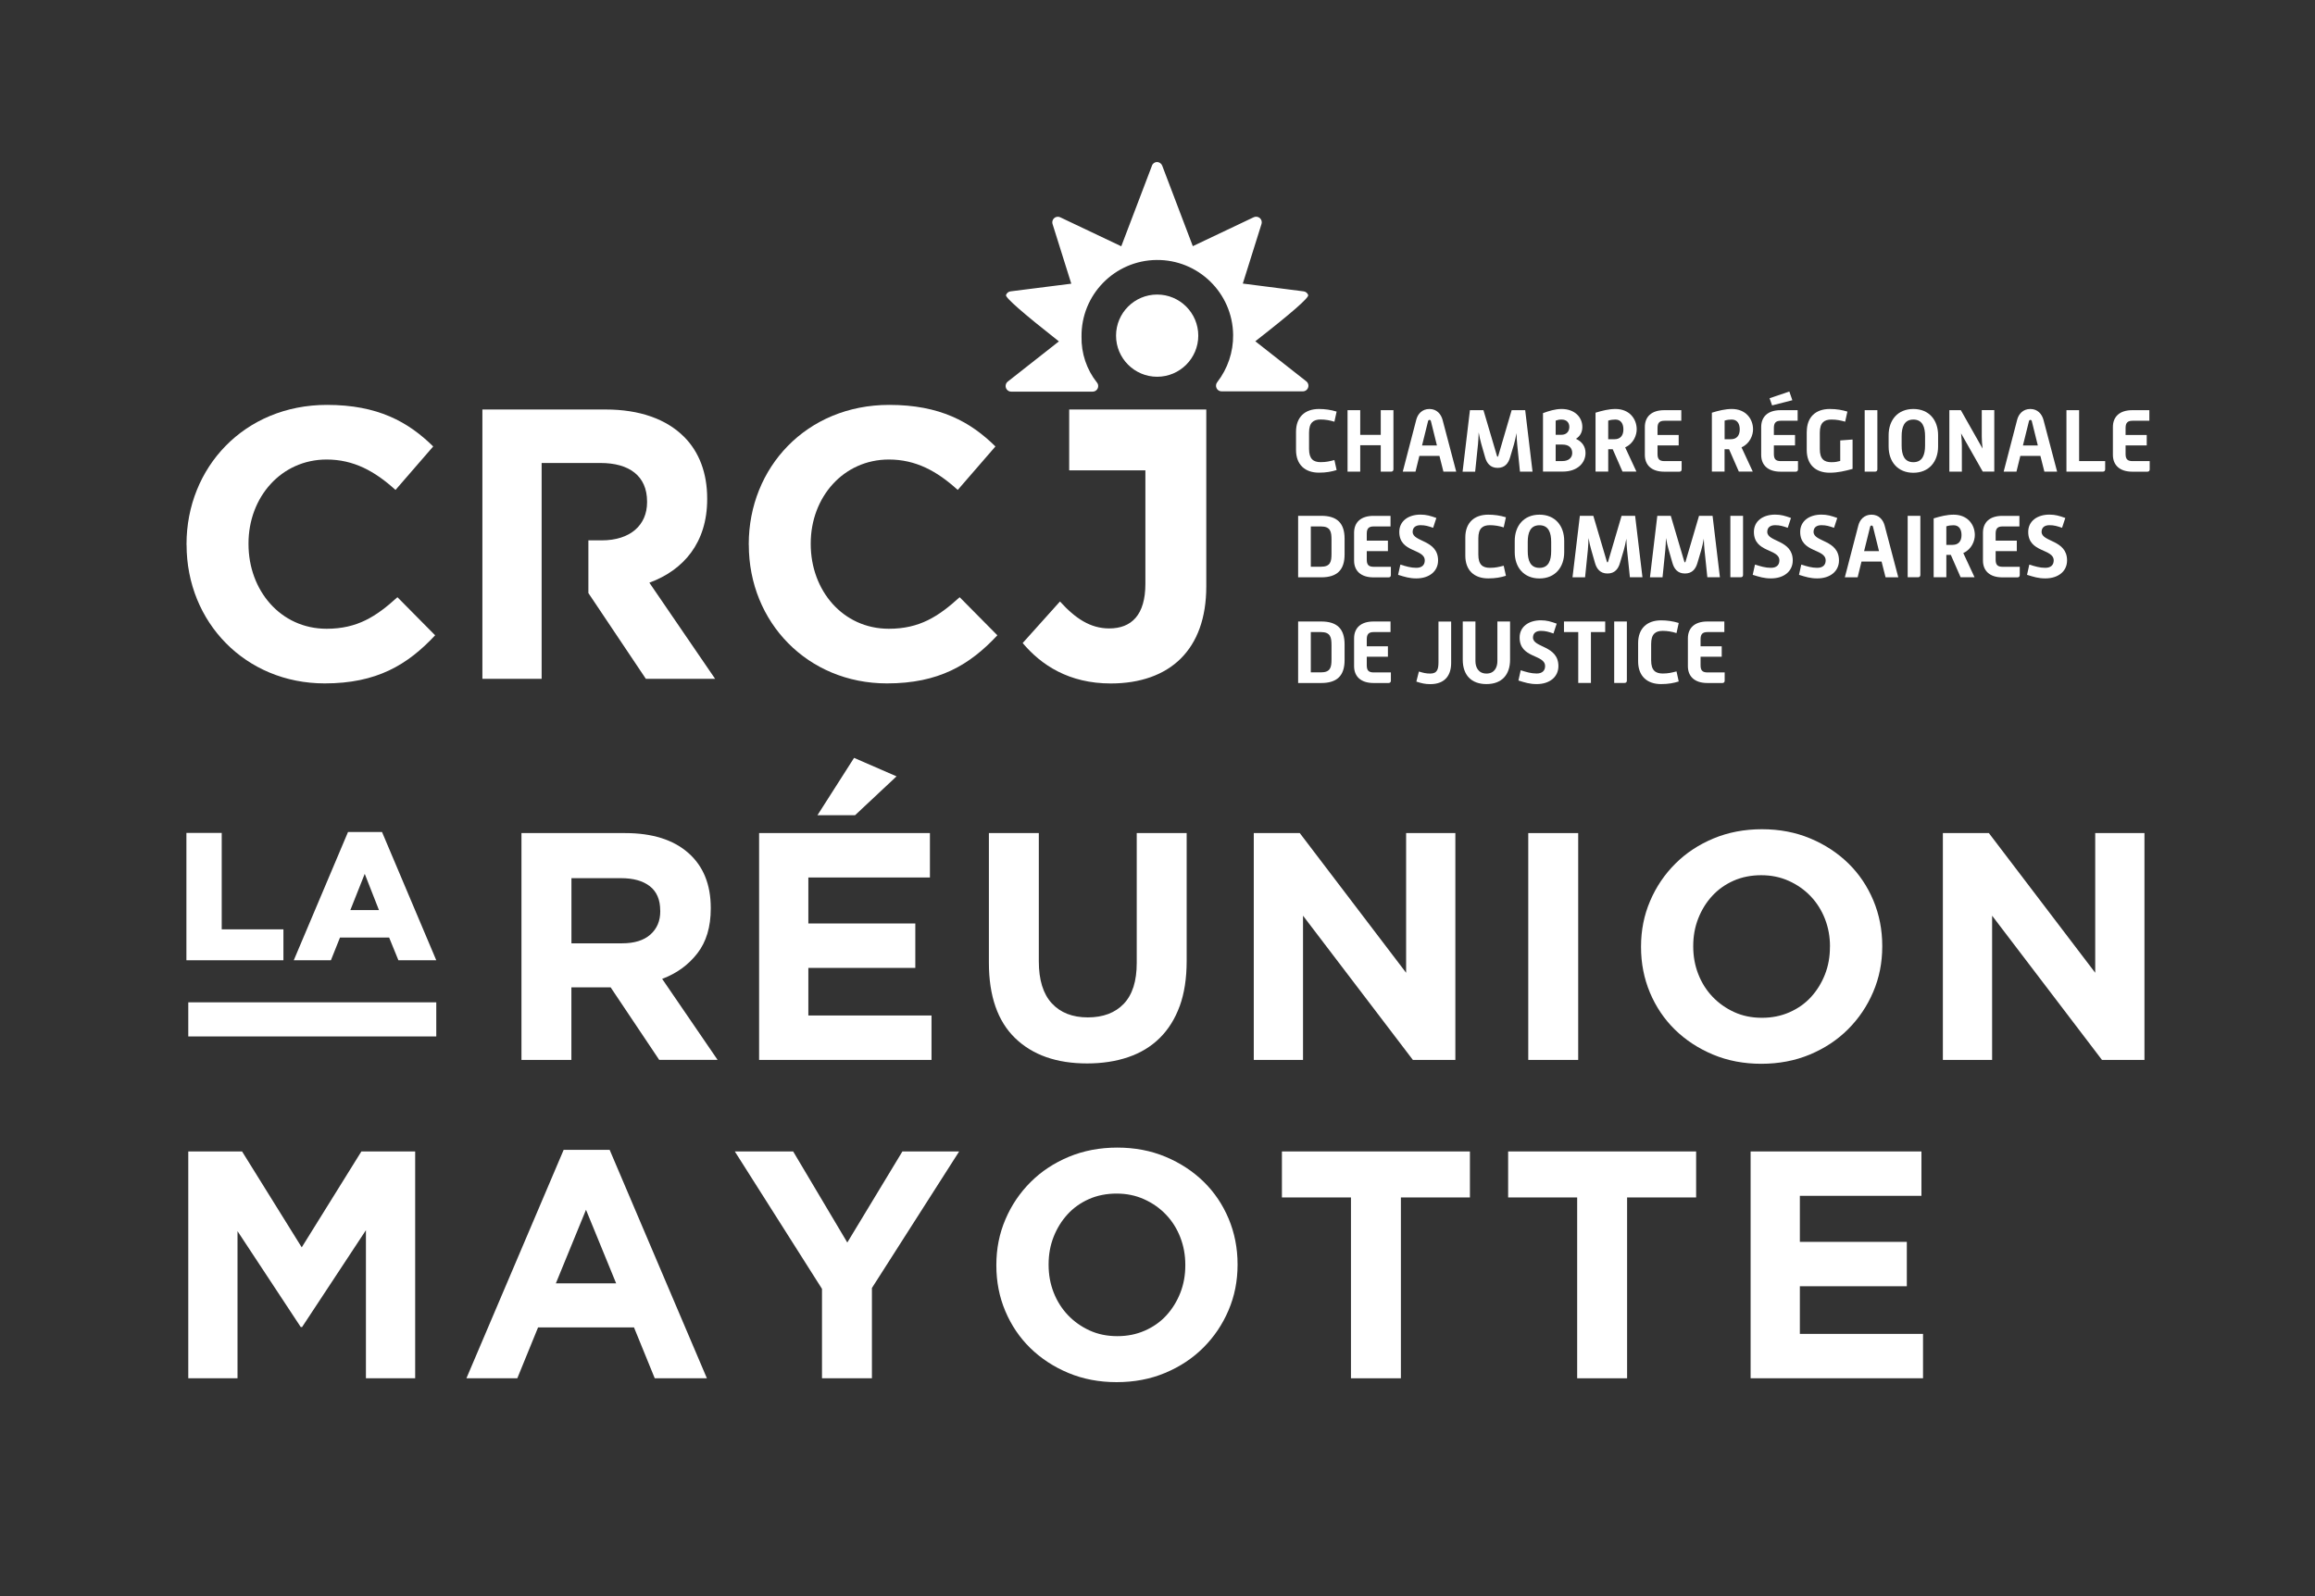 <?xml version="1.0" encoding="UTF-8"?>
<svg id="Calque_1" data-name="Calque 1" xmlns="http://www.w3.org/2000/svg" viewBox="0 0 407.1 280.8">
  <rect x="0" y="0" width="407.1" height="280.8" fill="#333333" stroke="none"/>
  <defs>
    <style>
      .cls-1 {
        fill: #fff;
        stroke-width: 0px;
      }
    </style>
  </defs>
  <g>
    <path class="cls-1" d="M115.93,186.44l-8.55-12.77h-6.9v12.77h-8.78v-39.9h18.24c4.75,0,8.45,1.16,11.09,3.48,2.64,2.32,3.96,5.55,3.96,9.69v.11c0,3.23-.79,5.86-2.37,7.89-1.58,2.03-3.64,3.53-6.18,4.47l9.75,14.25h-10.26ZM116.1,160.16c0-1.9-.61-3.32-1.82-4.27-1.22-.95-2.91-1.42-5.07-1.42h-8.72v11.46h8.89c2.17,0,3.83-.51,4.99-1.54,1.16-1.03,1.74-2.39,1.74-4.1v-.11Z"/>
    <path class="cls-1" d="M133.49,186.44v-39.9h30.04v7.81h-21.38v8.09h18.81v7.81h-18.81v8.38h21.66v7.81h-30.32ZM143.75,143.4l6.44-10.09,7.47,3.25-7.3,6.84h-6.61Z"/>
    <path class="cls-1" d="M207.45,176.98c-.82,2.24-1.99,4.11-3.51,5.61-1.52,1.5-3.36,2.62-5.53,3.36s-4.58,1.11-7.24,1.11c-5.36,0-9.58-1.48-12.65-4.45s-4.62-7.39-4.62-13.28v-22.8h8.78v22.57c0,3.27.76,5.73,2.28,7.38,1.52,1.65,3.63,2.48,6.33,2.48s4.81-.8,6.33-2.39c1.52-1.6,2.28-3.99,2.28-7.18v-22.86h8.78v22.52c0,3.04-.41,5.68-1.22,7.92Z"/>
    <path class="cls-1" d="M248.46,186.44l-19.32-25.37v25.37h-8.66v-39.9h8.09l18.7,24.57v-24.57h8.66v39.9h-7.47Z"/>
    <path class="cls-1" d="M268.75,186.44v-39.9h8.78v39.9h-8.78Z"/>
    <path class="cls-1" d="M329.4,174.5c-1.06,2.49-2.54,4.67-4.42,6.55s-4.12,3.36-6.73,4.45c-2.6,1.08-5.44,1.62-8.52,1.62s-5.91-.54-8.49-1.62c-2.58-1.08-4.82-2.55-6.7-4.39s-3.34-4.01-4.39-6.5c-1.04-2.49-1.57-5.16-1.57-8.01v-.11c0-2.85.53-5.52,1.6-8.01,1.06-2.49,2.54-4.67,4.42-6.55,1.88-1.88,4.12-3.36,6.73-4.45,2.6-1.08,5.44-1.62,8.52-1.62s5.91.54,8.49,1.62c2.58,1.08,4.82,2.55,6.7,4.39,1.88,1.84,3.34,4.01,4.39,6.5,1.04,2.49,1.57,5.16,1.57,8.01v.11c0,2.85-.53,5.52-1.6,8.01ZM321.81,166.49c0-1.71-.29-3.32-.88-4.84-.59-1.52-1.43-2.85-2.51-3.99-1.08-1.14-2.37-2.04-3.85-2.71-1.48-.67-3.1-1-4.85-1s-3.41.32-4.87.97c-1.46.65-2.72,1.54-3.76,2.68-1.05,1.14-1.86,2.46-2.45,3.96-.59,1.5-.88,3.11-.88,4.82v.11c0,1.71.29,3.33.88,4.84.59,1.52,1.42,2.85,2.51,3.99,1.08,1.14,2.36,2.04,3.82,2.71s3.09,1,4.87,1,3.36-.32,4.84-.97c1.48-.65,2.75-1.54,3.79-2.68,1.04-1.14,1.86-2.46,2.45-3.96.59-1.5.88-3.11.88-4.82v-.11Z"/>
    <path class="cls-1" d="M369.64,186.44l-19.32-25.37v25.37h-8.66v-39.9h8.09l18.7,24.57v-24.57h8.66v39.9h-7.47Z"/>
    <path class="cls-1" d="M64.35,242.44v-26.05l-11.23,17.04h-.23l-11.12-16.87v25.88h-8.66v-39.9h9.46l10.49,16.87,10.49-16.87h9.46v39.9h-8.66Z"/>
    <path class="cls-1" d="M115.14,242.44l-3.65-8.95h-16.87l-3.65,8.95h-8.95l17.1-40.18h8.09l17.1,40.18h-9.18ZM103.05,212.8l-5.3,12.94h10.6l-5.3-12.94Z"/>
    <path class="cls-1" d="M153.33,226.54v15.9h-8.78v-15.73l-15.33-24.17h10.26l9.52,16.02,9.69-16.02h9.98l-15.33,24Z"/>
    <path class="cls-1" d="M216.03,230.5c-1.06,2.49-2.54,4.67-4.42,6.55s-4.12,3.36-6.73,4.45-5.44,1.62-8.52,1.62-5.91-.54-8.49-1.62-4.82-2.55-6.7-4.39-3.34-4.01-4.39-6.5c-1.05-2.49-1.57-5.16-1.57-8.01v-.11c0-2.85.53-5.52,1.6-8.01,1.06-2.49,2.54-4.67,4.42-6.55s4.12-3.36,6.73-4.45c2.6-1.08,5.44-1.62,8.52-1.62s5.91.54,8.49,1.62,4.82,2.55,6.7,4.39c1.88,1.84,3.34,4.01,4.39,6.5,1.04,2.49,1.57,5.16,1.57,8.01v.11c0,2.85-.53,5.52-1.6,8.01ZM208.44,222.49c0-1.71-.29-3.32-.88-4.84-.59-1.52-1.42-2.85-2.51-3.99-1.08-1.14-2.37-2.04-3.85-2.71s-3.1-1-4.84-1-3.41.32-4.87.97c-1.46.65-2.72,1.54-3.76,2.68-1.04,1.14-1.86,2.46-2.45,3.96-.59,1.5-.88,3.11-.88,4.82v.11c0,1.71.29,3.33.88,4.84.59,1.52,1.43,2.85,2.51,3.99,1.08,1.14,2.36,2.04,3.82,2.71,1.46.67,3.09,1,4.87,1s3.36-.32,4.84-.97c1.48-.65,2.75-1.54,3.79-2.68,1.04-1.14,1.86-2.46,2.45-3.96.59-1.5.88-3.11.88-4.82v-.11Z"/>
    <path class="cls-1" d="M246.35,210.63v31.81h-8.78v-31.81h-12.14v-8.09h33.06v8.09h-12.14Z"/>
    <path class="cls-1" d="M286.13,210.63v31.81h-8.78v-31.81h-12.14v-8.09h33.06v8.09h-12.14Z"/>
    <path class="cls-1" d="M307.85,242.44v-39.9h30.04v7.81h-21.38v8.09h18.81v7.81h-18.81v8.38h21.66v7.81h-30.32Z"/>
  </g>
  <path class="cls-1" d="M32.8,95.86v-.14c0-13.47,10.15-24.5,24.7-24.5,8.93,0,14.28,2.98,18.68,7.31l-6.63,7.65c-3.65-3.32-7.38-5.35-12.11-5.35-7.99,0-13.74,6.63-13.74,14.75v.13c0,8.12,5.62,14.89,13.74,14.89,5.41,0,8.73-2.17,12.45-5.55l6.63,6.7c-4.87,5.21-10.29,8.46-19.42,8.46-13.94,0-24.29-10.76-24.29-24.36Z"/>
  <path class="cls-1" d="M131.67,95.86v-.14c0-13.47,10.15-24.5,24.7-24.5,8.93,0,14.28,2.98,18.68,7.31l-6.63,7.65c-3.65-3.32-7.38-5.35-12.11-5.35-7.99,0-13.74,6.63-13.74,14.75v.13c0,8.12,5.62,14.89,13.74,14.89,5.41,0,8.73-2.17,12.45-5.55l6.63,6.7c-4.87,5.21-10.29,8.46-19.42,8.46-13.94,0-24.29-10.76-24.29-24.36Z"/>
  <path class="cls-1" d="M114.21,102.49c6.02-2.23,10.15-7.04,10.15-14.69v-.13c0-4.47-1.42-8.19-4.06-10.83-3.11-3.11-7.78-4.81-13.81-4.81h-21.66v47.37h10.42v-9.29h0v-22.16h0v-6.51h10.35c5.08,0,8.19,2.3,8.19,6.77v.14c0,3.99-2.91,6.7-7.99,6.7h-2.33v9.27l10.11,15.09h12.18l-11.57-16.92Z"/>
  <path class="cls-1" d="M188.02,72.04v10.69h13.4v19.96c0,5.48-2.44,7.85-6.36,7.85-3.32,0-5.96-1.76-8.66-4.74l-6.56,7.31c3.25,3.86,8.12,7.11,15.5,7.11,5.14,0,9.41-1.49,12.32-4.4,2.84-2.84,4.47-7.04,4.47-12.66v-31.13h-24.09Z"/>
  <g>
    <path class="cls-1" d="M227.91,75.94c0-2.57,1.56-4,4.03-4,1.05,0,2.08.14,3.11.46l-.39,1.78c-.8-.25-1.6-.39-2.42-.39-1.27,0-2.04.54-2.04,2.31v2.88c0,1.77.78,2.31,2.04,2.31.99,0,1.58-.15,2.42-.37l.39,1.76c-.9.28-1.83.46-3.11.46-2.46,0-4.03-1.41-4.03-4v-3.22Z"/>
    <path class="cls-1" d="M236.97,72.15h2.23v4.34h3.61v-4.34h2.23v10.41c0,.25-.15.4-.4.4h-1.83v-4.65h-3.61v4.65h-2.23v-10.81Z"/>
    <path class="cls-1" d="M249.05,73.85c.26-1.02,1.02-1.91,2.32-1.91s2.04.91,2.31,1.91l2.4,9.11h-2.25l-.7-2.77h-3.53l-.68,2.77h-2.24l2.37-9.11ZM252.69,78.36l-1.05-4.24c-.03-.16-.12-.26-.26-.26-.15,0-.23.11-.26.26l-1.05,4.24h2.63Z"/>
    <path class="cls-1" d="M258.48,72.15h2.39l2.37,8.02c.02.06.06.17.12.17s.11-.11.12-.17l2.35-8.02h2.38l1.29,10.81h-2.21l-.49-4.83c-.06-.54-.09-1.24-.12-1.95-.14.74-.29,1.46-.45,2l-.67,2.25c-.29,1.01-.88,1.87-2.2,1.87s-1.92-.87-2.2-1.87l-.67-2.34c-.17-.56-.32-1.29-.46-2.03-.03.76-.06,1.5-.12,2.08l-.5,4.83h-2.21l1.29-10.81Z"/>
    <path class="cls-1" d="M271.34,72.67c1.1-.4,2.15-.73,3.28-.73,2.26,0,3.64,1.42,3.64,3.16,0,.94-.4,1.64-1.13,2.09,1.07.48,1.69,1.35,1.69,2.49,0,1.78-1.47,3.27-3.98,3.27h-3.5v-10.28ZM274.58,76.48c.93,0,1.39-.63,1.39-1.38s-.45-1.3-1.38-1.3c-.4,0-.68.06-1.02.19v2.49h1.01ZM274.76,81.1c1.07,0,1.72-.57,1.72-1.41s-.5-1.49-1.72-1.49h-1.19v2.9h1.19Z"/>
    <path class="cls-1" d="M280.59,72.59c1.18-.36,2.34-.65,3.5-.65,2.43,0,3.73,1.72,3.73,3.59,0,.99-.53,2.49-2.03,3.16l1.98,4.26h-2.45l-1.72-3.93h-.79v3.93h-2.23v-10.36ZM283.92,77.26c1.04,0,1.56-.67,1.56-1.72,0-.96-.4-1.74-1.41-1.74-.42,0-.84.05-1.26.19v3.27h1.1Z"/>
    <path class="cls-1" d="M289.25,75.12c0-1.8,1.15-2.97,3.42-2.97h2.99v1.86h-2.96c-.93,0-1.22.42-1.22,1.29v1.21h3.72v1.84h-3.72v1.49c0,.88.29,1.27,1.22,1.27h3.02v1.46c0,.25-.15.4-.4.4h-2.65c-2.26,0-3.42-1.18-3.42-2.96v-4.88Z"/>
    <path class="cls-1" d="M301.05,72.59c1.18-.36,2.34-.65,3.5-.65,2.43,0,3.73,1.72,3.73,3.59,0,.99-.53,2.49-2.03,3.16l1.98,4.26h-2.45l-1.72-3.93h-.79v3.93h-2.23v-10.36ZM304.38,77.26c1.04,0,1.56-.67,1.56-1.72,0-.96-.4-1.74-1.41-1.74-.42,0-.84.05-1.25.19v3.27h1.1Z"/>
    <path class="cls-1" d="M309.71,75.12c0-1.8,1.15-2.97,3.42-2.97h2.99v1.86h-2.96c-.93,0-1.22.42-1.22,1.29v1.21h3.72v1.84h-3.72v1.49c0,.88.29,1.27,1.22,1.27h3.02v1.46c0,.25-.15.4-.4.4h-2.65c-2.26,0-3.42-1.18-3.42-2.96v-4.88ZM311.18,70.05l3.48-1.18.53,1.53-3.56.91-.45-1.27Z"/>
    <path class="cls-1" d="M317.73,75.94c0-2.57,1.56-4,4.03-4,1.29,0,2.21.19,3.11.46l-.39,1.77c-.84-.22-1.46-.37-2.42-.37-1.27,0-2.04.54-2.04,2.31v2.88c0,1.77.77,2.31,2.04,2.31.68,0,1.08-.09,1.55-.22v-3.61l2.17-.16v5.17c-1.32.36-2.56.67-4.03.67-2.46,0-4.03-1.41-4.03-4v-3.22Z"/>
    <path class="cls-1" d="M327.91,72.15h2.23v10.41c0,.25-.15.4-.4.4h-1.83v-10.81Z"/>
    <path class="cls-1" d="M332.12,76.56c0-2.66,1.59-4.62,4.35-4.62s4.35,1.95,4.35,4.62v1.98c0,2.66-1.6,4.62-4.35,4.62s-4.35-1.95-4.35-4.62v-1.98ZM338.53,78.37v-1.64c0-1.56-.42-2.93-2.06-2.93s-2.06,1.36-2.06,2.93v1.64c0,1.58.43,2.93,2.06,2.93s2.06-1.35,2.06-2.93Z"/>
    <path class="cls-1" d="M342.81,72.15h2.01l3.82,6.75c-.09-.77-.14-1.55-.14-2.14v-4.62h2.2v10.81h-2.03l-3.81-6.72c.08.77.14,1.53.14,2.11v4.62h-2.2v-10.81Z"/>
    <path class="cls-1" d="M354.72,73.85c.26-1.02,1.02-1.91,2.32-1.91s2.04.91,2.31,1.91l2.4,9.11h-2.24l-.7-2.77h-3.53l-.68,2.77h-2.25l2.37-9.11ZM358.36,78.36l-1.05-4.24c-.03-.16-.12-.26-.26-.26-.15,0-.23.11-.26.26l-1.05,4.24h2.63Z"/>
    <path class="cls-1" d="M363.39,72.15h2.23v8.95h4.58v1.46c0,.25-.15.4-.4.4h-6.41v-10.81Z"/>
    <path class="cls-1" d="M371.56,75.12c0-1.8,1.15-2.97,3.42-2.97h2.99v1.86h-2.96c-.93,0-1.22.42-1.22,1.29v1.21h3.72v1.84h-3.72v1.49c0,.88.29,1.27,1.22,1.27h3.02v1.46c0,.25-.15.4-.4.4h-2.65c-2.26,0-3.42-1.18-3.42-2.96v-4.88Z"/>
    <path class="cls-1" d="M228.28,90.73h4.06c2.79,0,4.11,1.29,4.11,4.03v2.76c0,2.74-1.32,4.03-4.11,4.03h-4.06v-10.81ZM232.28,99.69c1.7,0,1.87-.9,1.87-2.32v-2.43c0-1.41-.17-2.34-1.87-2.34h-1.77v7.09h1.77Z"/>
    <path class="cls-1" d="M238.12,93.71c0-1.8,1.15-2.97,3.42-2.97h2.99v1.86h-2.96c-.93,0-1.22.42-1.22,1.29v1.21h3.72v1.84h-3.72v1.49c0,.88.29,1.27,1.22,1.27h3.02v1.46c0,.25-.15.4-.4.4h-2.65c-2.26,0-3.42-1.18-3.42-2.96v-4.88Z"/>
    <path class="cls-1" d="M246.26,99.31c.99.31,1.83.57,2.8.57,1.05,0,1.49-.56,1.49-1.3,0-2.11-4.48-1.32-4.48-5.02,0-1.92,1.61-3.04,3.73-3.04,1.04,0,1.75.22,2.79.59l-.57,1.73c-.85-.29-1.38-.46-2.21-.46-.93,0-1.39.46-1.39,1.18,0,1.81,4.47,1.35,4.47,5.02,0,1.91-1.55,3.16-3.82,3.16-1.21,0-2.03-.26-3.21-.63l.4-1.8Z"/>
    <path class="cls-1" d="M257.68,94.53c0-2.57,1.56-4,4.03-4,1.05,0,2.07.14,3.11.46l-.39,1.78c-.8-.25-1.59-.39-2.42-.39-1.27,0-2.04.54-2.04,2.31v2.88c0,1.77.77,2.31,2.04,2.31.99,0,1.58-.16,2.42-.37l.39,1.77c-.9.28-1.83.46-3.11.46-2.46,0-4.03-1.41-4.03-4v-3.22Z"/>
    <path class="cls-1" d="M266.37,95.15c0-2.66,1.6-4.62,4.35-4.62s4.35,1.95,4.35,4.62v1.98c0,2.66-1.6,4.62-4.35,4.62s-4.35-1.95-4.35-4.62v-1.98ZM272.78,96.96v-1.64c0-1.56-.42-2.93-2.06-2.93s-2.06,1.36-2.06,2.93v1.64c0,1.58.43,2.93,2.06,2.93s2.06-1.35,2.06-2.93Z"/>
    <path class="cls-1" d="M277.81,90.73h2.38l2.37,8.02c.02.06.06.17.12.17s.11-.11.12-.17l2.36-8.02h2.38l1.29,10.81h-2.21l-.5-4.83c-.06-.54-.09-1.24-.12-1.95-.14.74-.29,1.46-.45,2l-.67,2.25c-.29,1.01-.88,1.87-2.2,1.87s-1.92-.87-2.2-1.87l-.67-2.34c-.17-.56-.33-1.29-.46-2.03-.03.76-.06,1.5-.12,2.08l-.49,4.83h-2.21l1.29-10.81Z"/>
    <path class="cls-1" d="M291.43,90.73h2.38l2.37,8.02c.02.06.06.17.12.17s.11-.11.12-.17l2.36-8.02h2.38l1.29,10.81h-2.21l-.5-4.83c-.06-.54-.09-1.24-.12-1.95-.14.74-.29,1.46-.45,2l-.67,2.25c-.29,1.01-.88,1.87-2.2,1.87s-1.92-.87-2.2-1.87l-.67-2.34c-.17-.56-.33-1.29-.46-2.03-.03.76-.06,1.5-.12,2.08l-.49,4.83h-2.21l1.29-10.81Z"/>
    <path class="cls-1" d="M304.29,90.73h2.23v10.41c0,.25-.15.4-.4.4h-1.83v-10.81Z"/>
    <path class="cls-1" d="M308.62,99.31c.99.31,1.83.57,2.8.57,1.05,0,1.49-.56,1.49-1.3,0-2.11-4.48-1.32-4.48-5.02,0-1.92,1.61-3.04,3.73-3.04,1.04,0,1.75.22,2.79.59l-.57,1.73c-.85-.29-1.38-.46-2.21-.46-.93,0-1.39.46-1.39,1.18,0,1.81,4.48,1.35,4.48,5.02,0,1.91-1.55,3.16-3.83,3.16-1.21,0-2.03-.26-3.21-.63l.4-1.8Z"/>
    <path class="cls-1" d="M316.76,99.31c.99.31,1.83.57,2.8.57,1.05,0,1.49-.56,1.49-1.3,0-2.11-4.48-1.32-4.48-5.02,0-1.92,1.61-3.04,3.73-3.04,1.04,0,1.75.22,2.79.59l-.57,1.73c-.85-.29-1.38-.46-2.21-.46-.93,0-1.39.46-1.39,1.18,0,1.81,4.47,1.35,4.47,5.02,0,1.91-1.55,3.16-3.82,3.16-1.21,0-2.03-.26-3.21-.63l.4-1.8Z"/>
    <path class="cls-1" d="M326.79,92.44c.26-1.02,1.02-1.91,2.32-1.91s2.04.91,2.31,1.91l2.4,9.11h-2.24l-.7-2.77h-3.53l-.68,2.77h-2.25l2.37-9.11ZM330.43,96.94l-1.05-4.24c-.03-.15-.12-.26-.26-.26-.15,0-.23.11-.26.26l-1.05,4.24h2.63Z"/>
    <path class="cls-1" d="M335.47,90.73h2.23v10.41c0,.25-.16.4-.4.4h-1.83v-10.81Z"/>
    <path class="cls-1" d="M340.05,91.18c1.18-.36,2.34-.65,3.5-.65,2.43,0,3.73,1.72,3.73,3.59,0,.99-.53,2.49-2.03,3.16l1.98,4.26h-2.45l-1.72-3.93h-.79v3.93h-2.23v-10.36ZM343.38,95.84c1.04,0,1.56-.67,1.56-1.72,0-.96-.4-1.73-1.41-1.73-.42,0-.84.05-1.26.19v3.27h1.1Z"/>
    <path class="cls-1" d="M348.71,93.71c0-1.8,1.15-2.97,3.42-2.97h2.99v1.86h-2.96c-.93,0-1.22.42-1.22,1.29v1.21h3.72v1.84h-3.72v1.49c0,.88.29,1.27,1.22,1.27h3.02v1.46c0,.25-.15.4-.4.4h-2.65c-2.26,0-3.42-1.18-3.42-2.96v-4.88Z"/>
    <path class="cls-1" d="M356.86,99.31c.99.31,1.83.57,2.8.57,1.05,0,1.49-.56,1.49-1.3,0-2.11-4.48-1.32-4.48-5.02,0-1.92,1.61-3.04,3.73-3.04,1.04,0,1.75.22,2.79.59l-.57,1.73c-.85-.29-1.38-.46-2.21-.46-.93,0-1.39.46-1.39,1.18,0,1.81,4.48,1.35,4.48,5.02,0,1.91-1.55,3.16-3.83,3.16-1.21,0-2.03-.26-3.21-.63l.4-1.8Z"/>
    <path class="cls-1" d="M228.28,109.32h4.06c2.79,0,4.11,1.29,4.11,4.03v2.76c0,2.74-1.32,4.03-4.11,4.03h-4.06v-10.81ZM232.28,118.27c1.7,0,1.87-.9,1.87-2.32v-2.43c0-1.41-.17-2.34-1.87-2.34h-1.77v7.09h1.77Z"/>
    <path class="cls-1" d="M238.12,112.29c0-1.8,1.15-2.97,3.42-2.97h2.99v1.86h-2.96c-.93,0-1.22.42-1.22,1.29v1.21h3.72v1.84h-3.72v1.49c0,.88.29,1.27,1.22,1.27h3.02v1.46c0,.25-.15.4-.4.4h-2.65c-2.26,0-3.42-1.18-3.42-2.96v-4.88Z"/>
    <path class="cls-1" d="M249.52,118.12c.73.23,1.25.36,2,.36,1.27,0,1.44-.85,1.44-2.01v-7.14h2.23v7.29c0,2.04-.98,3.72-3.67,3.72-.91,0-1.56-.15-2.45-.45l.45-1.77Z"/>
    <path class="cls-1" d="M257.23,109.32h2.23v6.99c0,1.04.51,2.17,1.94,2.17s1.92-1.13,1.92-2.17v-6.99h2.23v6.72c0,2.66-1.46,4.29-4.15,4.29s-4.17-1.61-4.17-4.29v-6.72Z"/>
    <path class="cls-1" d="M267.42,117.9c.99.31,1.83.57,2.8.57,1.05,0,1.49-.56,1.49-1.3,0-2.11-4.48-1.32-4.48-5.02,0-1.92,1.61-3.04,3.73-3.04,1.04,0,1.75.22,2.79.59l-.57,1.73c-.85-.29-1.38-.46-2.21-.46-.93,0-1.39.46-1.39,1.18,0,1.81,4.47,1.35,4.47,5.02,0,1.91-1.55,3.16-3.82,3.16-1.21,0-2.03-.26-3.21-.63l.4-1.8Z"/>
    <path class="cls-1" d="M277.54,111.18h-2.51v-1.86h7.25v1.86h-2.51v8.95h-2.23v-8.95Z"/>
    <path class="cls-1" d="M283.86,109.32h2.23v10.41c0,.25-.16.4-.4.4h-1.83v-10.81Z"/>
    <path class="cls-1" d="M288.07,113.12c0-2.57,1.56-4,4.03-4,1.05,0,2.07.14,3.11.46l-.39,1.78c-.8-.25-1.59-.39-2.42-.39-1.27,0-2.04.54-2.04,2.31v2.88c0,1.77.77,2.31,2.04,2.31.99,0,1.58-.16,2.42-.37l.39,1.77c-.9.28-1.83.46-3.11.46-2.46,0-4.03-1.41-4.03-4v-3.22Z"/>
    <path class="cls-1" d="M296.82,112.29c0-1.8,1.15-2.97,3.42-2.97h2.99v1.86h-2.96c-.93,0-1.22.42-1.22,1.29v1.21h3.72v1.84h-3.72v1.49c0,.88.29,1.27,1.22,1.27h3.02v1.46c0,.25-.15.4-.4.4h-2.65c-2.26,0-3.42-1.18-3.42-2.96v-4.88Z"/>
  </g>
  <rect class="cls-1" x="33.11" y="176.31" width="43.61" height="6"/>
  <g>
    <path class="cls-1" d="M203.49,66.27c3.99,0,7.23-3.24,7.23-7.23s-3.24-7.23-7.23-7.23-7.23,3.24-7.23,7.23,3.24,7.23,7.23,7.23h0Z"/>
    <path class="cls-1" d="M202.57,29.16l-5.39,14.16-10.72-5.09c-.49-.24-1.07-.04-1.31.45-.11.23-.13.49-.05.74l3.29,10.48-10.67,1.35c-.37.04-.69.3-.81.65q-.23.65,9.3,8.15l-8.99,7.07c-.43.34-.5.96-.17,1.39.19.24.47.38.77.38h14.32c.55,0,.99-.45.98-.99,0-.22-.07-.43-.21-.6-1.82-2.29-2.78-5.15-2.72-8.08-.09-7.36,5.81-13.4,13.17-13.49,7.36-.09,13.4,5.81,13.49,13.17.04,3.01-.95,5.94-2.79,8.32-.24.3-.29.7-.13,1.05.16.35.51.57.89.57h14.29c.55,0,.99-.45.98-1,0-.3-.14-.59-.38-.77l-8.96-7.04q9.55-7.45,9.3-8.13c-.12-.35-.44-.61-.81-.65l-10.69-1.37,3.29-10.48c.12-.37,0-.78-.29-1.04-.3-.25-.71-.31-1.07-.15l-10.72,5.09-5.38-14.16c-.15-.38-.51-.63-.92-.64h0c-.41.01-.76.27-.9.65Z"/>
  </g>
  <g>
    <path class="cls-1" d="M32.78,146.51h6.21v16.96h10.85v5.44h-17.06v-22.4Z"/>
    <path class="cls-1" d="M61.2,146.35h5.98l9.54,22.56h-6.66l-1.63-4h-8.64l-1.6,4h-6.53l9.54-22.56ZM66.64,160.08l-2.5-6.37-2.53,6.37h5.02Z"/>
  </g>
</svg>
